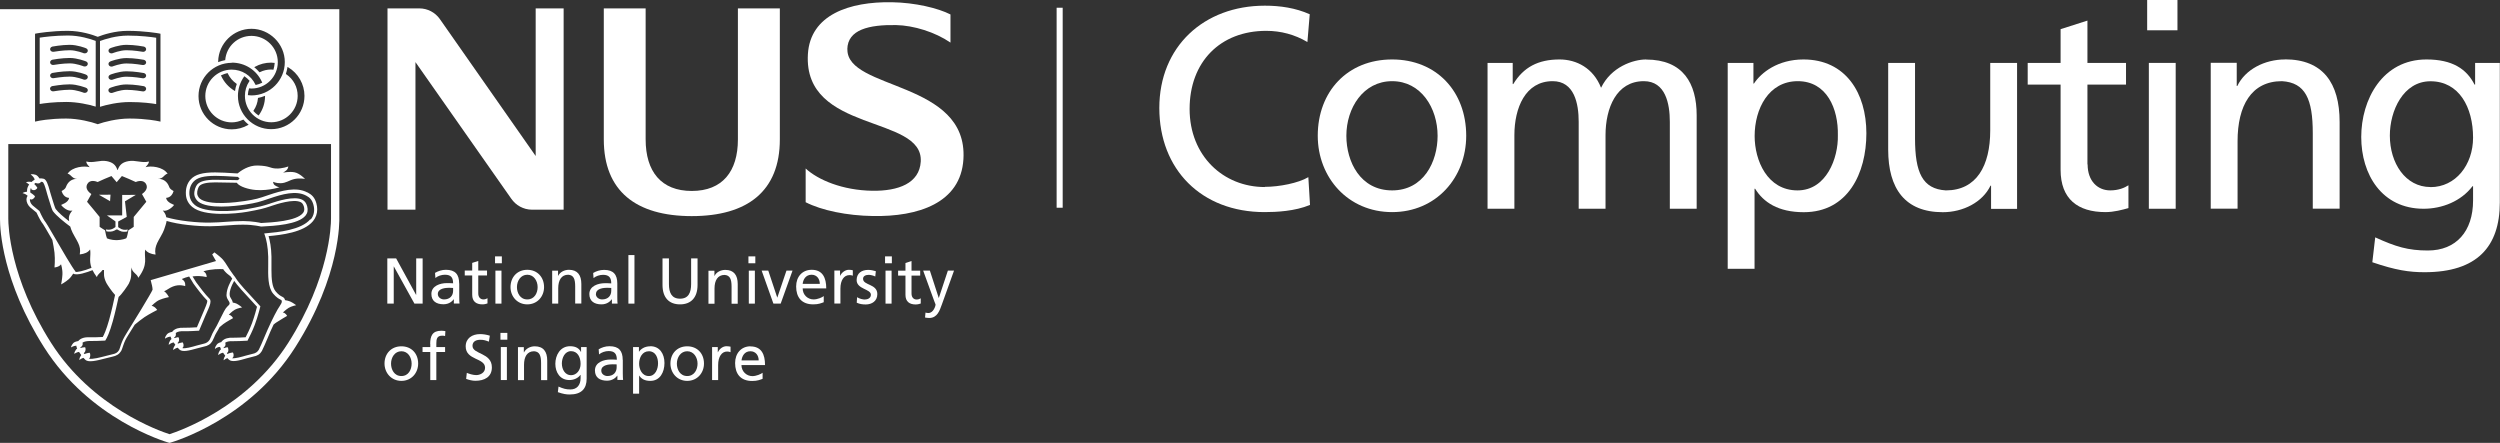 <?xml version="1.0" encoding="UTF-8"?>
<svg id="Layer_2" data-name="Layer 2" xmlns="http://www.w3.org/2000/svg" viewBox="0 0 268.26 47.52">
  <rect x="0" y="0" width="268.26" height="47.52" fill="#333333" stroke="none"/>
  <defs>
    <style>
      .cls-1 {
        fill: #fff;
      }
    </style>
  </defs>
  <g id="Layer_1-2" data-name="Layer 1">
    <g>
      <rect class="cls-1" x="113.38" y=".83" width=".65" height="21.46"/>
      <polygon class="cls-1" points="42.25 28.59 42.26 28.59 44.47 32.58 45.35 32.58 45.35 27.73 44.66 27.73 44.66 31.63 44.64 31.63 42.51 27.73 41.56 27.73 41.56 32.58 42.25 32.58 42.25 28.59"/>
      <path class="cls-1" d="m49.27,30.42c0-.96-.41-1.47-1.42-1.47-.45,0-.84.14-1.17.33l.04.55c.26-.22.66-.35,1.02-.35.66,0,.88.31.88.92-.26-.02-.44-.02-.69-.02-.67,0-1.64.28-1.64,1.16,0,.77.53,1.11,1.3,1.11.6,0,.95-.33,1.1-.54h.01v.46h.61c-.02-.1-.03-.29-.03-.69v-1.46Zm-.65.78c0,.53-.34.93-.98.93-.3,0-.66-.21-.66-.58,0-.62.88-.67,1.23-.67.14,0,.27.02.41.02v.3Z"/>
      <path class="cls-1" d="m50.67,31.63c0,.71.42,1.03,1.09,1.03.21,0,.41-.05.55-.1v-.56c-.1.06-.24.13-.44.13-.3,0-.55-.22-.55-.64v-1.93h.94v-.53h-.94v-1.03l-.65.21v.82h-.8v.53h.8v2.07Z"/>
      <rect class="cls-1" x="53.16" y="29.04" width=".65" height="3.54"/>
      <rect class="cls-1" x="53.12" y="27.51" width=".73" height=".74"/>
      <path class="cls-1" d="m58.38,30.81c0-1.08-.73-1.86-1.8-1.86s-1.8.78-1.8,1.86c0,1.01.73,1.85,1.8,1.85s1.8-.84,1.8-1.85Zm-2.91,0c0-.68.41-1.33,1.11-1.33s1.11.65,1.11,1.33c0,.63-.34,1.32-1.11,1.32s-1.11-.7-1.11-1.32Z"/>
      <path class="cls-1" d="m59.9,30.94c0-.87.34-1.46,1.07-1.46.58.04.75.44.75,1.26v1.83h.66v-2.1c0-.95-.41-1.52-1.33-1.52-.49,0-.96.24-1.16.65h-.01v-.56h-.63v3.54h.65v-1.63Z"/>
      <path class="cls-1" d="m65.65,32.12h.01v.46h.61c-.02-.1-.03-.29-.03-.69v-1.46c0-.96-.41-1.47-1.42-1.47-.45,0-.84.14-1.17.33l.04.55c.26-.22.66-.35,1.02-.35.65,0,.88.31.88.92-.26-.02-.44-.02-.7-.02-.67,0-1.65.28-1.65,1.16,0,.77.54,1.11,1.3,1.11.6,0,.95-.33,1.1-.54Zm-1.7-.57c0-.62.87-.67,1.22-.67.14,0,.28.02.42.02v.3c0,.53-.34.93-.99.93-.3,0-.66-.21-.66-.58Z"/>
      <rect class="cls-1" x="67.43" y="27.37" width=".65" height="5.21"/>
      <path class="cls-1" d="m74.85,30.57v-2.84h-.69v2.75c0,.93-.29,1.57-1.19,1.57s-1.19-.64-1.19-1.57v-2.75h-.69v2.84c0,1.36.69,2.09,1.88,2.09s1.88-.74,1.88-2.09Z"/>
      <path class="cls-1" d="m79.16,32.58v-2.1c0-.95-.41-1.52-1.33-1.52-.49,0-.97.24-1.16.65h-.01v-.56h-.64v3.54h.65v-1.63c0-.87.34-1.46,1.08-1.46.57.04.75.44.75,1.26v1.83h.65Z"/>
      <rect class="cls-1" x="80.35" y="29.04" width=".65" height="3.54"/>
      <rect class="cls-1" x="80.31" y="27.51" width=".74" height=".74"/>
      <polygon class="cls-1" points="83.41 31.93 83.4 31.93 82.44 29.04 81.73 29.04 82.99 32.58 83.77 32.58 85.04 29.04 84.39 29.04 83.41 31.93"/>
      <path class="cls-1" d="m87.1,28.95c-1.01,0-1.67.74-1.67,1.79,0,1.16.58,1.92,1.84,1.92.58,0,.87-.14,1.12-.23v-.66c-.16.14-.66.36-1.09.36-.62,0-1.17-.48-1.17-1.18h2.53c0-1.14-.39-2-1.56-2Zm-.97,1.51c.05-.45.31-.98.96-.98.56,0,.88.45.88.98h-1.84Z"/>
      <path class="cls-1" d="m90.16,29.58h-.02v-.55h-.61v3.54h.65v-1.6c0-.9.38-1.45.97-1.45.11,0,.24.01.36.06v-.58c-.14-.03-.24-.05-.43-.05-.37,0-.75.27-.92.63Z"/>
      <path class="cls-1" d="m92.61,29.91c0-.29.29-.42.62-.42.16,0,.54.09.69.18l.06-.57c-.26-.07-.51-.14-.82-.14-.7,0-1.24.36-1.24,1.09,0,1,1.53.94,1.53,1.58,0,.38-.37.51-.67.51-.19,0-.56-.08-.81-.25l-.04.59c.31.15.64.19.97.19.64,0,1.24-.35,1.24-1.11,0-1.12-1.53-.92-1.53-1.64Z"/>
      <rect class="cls-1" x="94.97" y="27.51" width=".73" height=".74"/>
      <rect class="cls-1" x="95.02" y="29.04" width=".65" height="3.54"/>
      <path class="cls-1" d="m97.81,31.5v-1.93h.93v-.53h-.93v-1.03l-.65.21v.82h-.79v.53h.79v2.07c0,.71.42,1.03,1.09,1.03.21,0,.41-.05.55-.1v-.56c-.1.06-.24.13-.44.13-.31,0-.55-.22-.55-.64Z"/>
      <path class="cls-1" d="m100.74,31.97h-.01l-.95-2.93h-.72l1.2,3.3c.04.12.13.29.13.37,0,.07-.2.88-.78.88-.12,0-.22-.03-.3-.05l-.05.53c.12.02.24.05.45.05.86,0,1.12-.79,1.36-1.46l1.3-3.62h-.66l-.97,2.93Z"/>
      <path class="cls-1" d="m43.07,37.16c-1.08,0-1.81.78-1.81,1.85,0,1.01.74,1.86,1.81,1.86s1.8-.84,1.8-1.86c0-1.08-.72-1.85-1.8-1.85Zm0,3.19c-.77,0-1.11-.7-1.11-1.33,0-.67.4-1.33,1.11-1.33s1.1.66,1.1,1.33c0,.63-.33,1.33-1.1,1.33Z"/>
      <path class="cls-1" d="m46.17,36.91v.33h-.83v.53h.83v3.01h.65v-3.01h.94v-.53h-.94v-.38c0-.48.07-.84.63-.84.11,0,.24.01.31.04l.03-.53c-.13-.02-.27-.04-.44-.04-.96,0-1.19.57-1.19,1.42Z"/>
      <path class="cls-1" d="m50.7,37.11c0-.51.45-.65.84-.65s.56.07.92.2l.1-.64c-.34-.11-.71-.17-1.04-.17-.87,0-1.55.46-1.55,1.32,0,1.51,2.08,1.21,2.08,2.29,0,.56-.56.79-.95.79-.35,0-.77-.14-1.01-.24l-.07.65c.32.11.65.2.99.2.98,0,1.77-.41,1.77-1.44,0-1.6-2.08-1.38-2.08-2.31Z"/>
      <rect class="cls-1" x="53.7" y="35.72" width=".74" height=".73"/>
      <rect class="cls-1" x="53.74" y="37.24" width=".65" height="3.54"/>
      <path class="cls-1" d="m57.38,37.16c-.48,0-.96.25-1.15.65h-.02v-.56h-.63v3.54h.65v-1.64c0-.86.33-1.46,1.08-1.46.57.04.75.44.75,1.27v1.83h.66v-2.1c0-.96-.41-1.53-1.34-1.53Z"/>
      <path class="cls-1" d="m62.35,37.77h-.01c-.19-.38-.54-.62-1.17-.62-1.07,0-1.58.98-1.58,1.89s.5,1.74,1.51,1.74c.45,0,.91-.18,1.18-.55h.02v.35c0,.75-.41,1.21-1.09,1.21-.48,0-.78-.09-1.28-.31l-.07.6c.57.2.9.25,1.27.25,1.27,0,1.82-.63,1.82-1.7v-3.39h-.6v.53Zm-1.08,2.49c-.61,0-.98-.59-.98-1.26,0-.6.32-1.32.98-1.32.7,0,1.03.63,1.03,1.37,0,.66-.42,1.21-1.03,1.21Z"/>
      <path class="cls-1" d="m66.82,38.62c0-.97-.41-1.47-1.42-1.47-.45,0-.84.14-1.16.33l.04.55c.26-.22.66-.36,1.03-.36.65,0,.88.32.88.93-.26-.02-.44-.02-.7-.02-.68,0-1.65.28-1.65,1.17,0,.77.54,1.1,1.3,1.1.59,0,.94-.33,1.1-.54h.01v.46h.61c-.01-.11-.03-.29-.03-.7v-1.46Zm-.65.79c0,.53-.34.94-.99.94-.3,0-.66-.2-.66-.58,0-.63.87-.68,1.23-.68.14,0,.28.01.42.01v.31Z"/>
      <path class="cls-1" d="m69.77,37.16c-.63,0-1.03.32-1.2.58h-.01v-.5h-.63v5h.65v-1.94h.01c.21.33.56.57,1.19.57,1.06,0,1.52-.95,1.52-1.92s-.5-1.8-1.52-1.8Zm-.15,3.19c-.73,0-1.04-.73-1.04-1.32,0-.66.34-1.34,1.05-1.34s.99.68.98,1.32c0,.56-.28,1.34-.98,1.34Z"/>
      <path class="cls-1" d="m73.74,37.16c-1.08,0-1.8.78-1.8,1.85,0,1.01.73,1.86,1.8,1.86s1.8-.84,1.8-1.86c0-1.08-.72-1.85-1.8-1.85Zm0,3.19c-.77,0-1.11-.7-1.11-1.33,0-.67.41-1.33,1.11-1.33s1.11.66,1.11,1.33c0,.63-.34,1.33-1.11,1.33Z"/>
      <path class="cls-1" d="m77.04,37.79h-.02v-.55h-.61v3.54h.65v-1.61c0-.89.38-1.45.96-1.45.11,0,.24.02.37.07v-.59c-.14-.02-.24-.05-.43-.05-.38,0-.75.26-.92.64Z"/>
      <path class="cls-1" d="m80.53,37.16c-.99,0-1.65.75-1.65,1.8,0,1.15.58,1.92,1.83,1.92.58,0,.87-.14,1.12-.23v-.65c-.16.13-.67.36-1.1.36-.61,0-1.17-.49-1.17-1.19h2.53c0-1.14-.38-2-1.57-2Zm-.96,1.51c.05-.45.32-.98.95-.98.57,0,.89.45.89.98h-1.84Z"/>
      <path class="cls-1" d="m90.92,5.28c.04-2.11,2.34-2.64,5.23-2.59,1.9.04,4.19.75,5.84,1.88V1.55c-1.36-.69-3.81-1.27-6.28-1.31-4.55-.08-8.77,1.33-9.02,5.58-.5,8.5,12.41,6.48,12.11,11.52-.14,2.33-2.4,3.17-5.2,3.13-3.21-.05-5.83-1.17-7.15-2.39v3.62c1.72.88,4.44,1.44,7.21,1.48,4.83.09,9.44-1.37,9.72-6.11.5-8.43-12.52-7.37-12.45-11.78Z"/>
      <path class="cls-1" d="m74.23,23.19c5.99,0,9.45-2.69,9.45-8.23V.9h-4.5v14.06c0,3.44-1.66,5.53-4.95,5.53s-4.95-2.09-4.95-5.53V.9h-4.49v14.06c0,5.54,3.45,8.23,9.45,8.23Z"/>
      <path class="cls-1" d="m44.57,6.65l10.29,14.67c.48.7,1.3,1.18,2.23,1.18h3.39V.9h-3v15.84l-10.3-14.72c-.49-.68-1.29-1.12-2.19-1.12h-3.41v21.6h3V6.65Z"/>
      <path class="cls-1" d="m32.98,20.65c-1.21-.64-2.78-.19-4.17.28-1.04.36-1.36.46-2.54.64-.89.14-3.88.52-4.83-.26-.14-.11-.27-.36-.28-.51-.03-.33.12-.71.23-.84.24-.26.79-.39,1.7-.39l2.31.04c.14.19.51.49,1.45.69,1.49.32,3.14-.2,3.14-.2,0,0-.27-.05-.5-.22-.2-.15-.18-.37-.18-.37,0,0,.33.16.81.15.6-.02.87-.3,1.43-.44.56-.14,1.18-.02,1.18-.02,0,0-.56-.6-1.12-.71-.56-.11-1.25.04-1.25.04,0,0,.17-.08.38-.26.17-.15.2-.41.2-.41,0,0-.67.26-1.35.22-.68-.04-.63-.28-1.94-.32-1-.03-1.82.57-2.16.85-1.07-.07-1.91-.11-2.4-.11-1.35,0-2.14.22-2.62.74-.4.43-.57,1-.52,1.67.04.53.28.97.7,1.31,1.27,1.05,4.66.72,5.86.51,1.34-.24,1.75-.34,2.52-.6l.05-.02c.6-.2,2.43-.81,3.2-.41.16.08.26.24.33.47.03.11.04.2.04.29,0,.16-.05.29-.15.41-.7.86-3.33,1-4.48,1.06-.12-.03-.89-.2-1.9-.21-.68,0-1.25.04-1.85.08-1.1.08-2.23.17-4.12-.05-.88-.1-1.69-.26-2.31-.44-.03-.24-.14-.46-.37-.72.45.15,1.04-.35,1.21-.6,0-.03-.8-.24-.85-.76,0-.02.57.05.8-.73-.57-.31-.39-.42-.66-.81-.24-.34-.59-.51-1.02-.5.17-.02.19,0,.38-.09.25-.12.42-.46.66-.45-.49-.77-1.82-.88-2.37-.71.14-.18.36-.37.36-.61-.73.2-1.45-.18-2.19-.04-.61.11-.96.36-1.16.95h-.03c-.19-.58-.54-.83-1.15-.95-.74-.14-1.46.24-2.19.04,0,.24.22.44.36.61-.55-.16-1.88-.06-2.37.71.24-.01.42.33.66.45.22.11.26.09.38.09-.43,0-.78.16-1.02.5-.27.38-.09.5-.66.81.24.78.81.72.8.73-.05.52-.85.73-.85.76.17.25.75.74,1.21.6-.37.42-.43.73-.35,1.15-.58-.44-1.15-.92-1.45-1.32-.07-.1-.3-.85-.45-1.34l-.12-.4-.06-.21c-.18-.66-.36-1.22-.66-1.29-.17-.04-.31-.05-.45-.04-.1-.16-.25-.34-.42-.39-.35-.11-.52-.03-.52-.03,0,0,.28.2.38.41.02.05.04.1.05.15-.06.04-.12.08-.17.11l-.03.02s-.08.07-.14.12c-.02,0-.05-.01-.07-.02-.36-.05-.52.06-.52.06,0,0,.2.1.34.23-.13.18-.23.4-.23.68,0,.03,0,.06,0,.09-.35.03-.48.15-.48.15,0,0,.34.09.5.25.02.02.03.04.05.05-.02.02-.03.03-.03.03-.07.11-.1.24-.1.36,0,.3.17.63.4.84,0,0,.62.52.68.56.25.55.52,1.03.7,1.24.05.07.44.72.84,1.42.05.09.11.19.16.28.09.43.18.96.23,1.37.08.75,0,1.58,0,1.58,0,0,.49-.03.7-.34,0,0,.18.52.15,1.11-.02.44-.14,1.05-.14,1.05,0,0,.47-.25.83-.57.18-.16.36-.42.47-.59.39.25,1.51-.15,2.07-.37.11.22.26.47.47.75.08-.34.44-.5.61-.77h.15c.02.37-.09.71.26,1.4.1.19.58.91.93,1.28-.13.62-.38,1.75-.64,2.68-.3,1.06-.54,1.59-.68,1.83-.4.02-1.13.05-1.36.03-.56-.03-.97.09-1.22.35-.02.02-.03.04-.05.06-.19.03-.42.09-.54.22-.24.28-.24.46-.24.46,0,0,.3-.18.53-.18.02,0,.03,0,.05,0,0,.02,0,.04,0,.05,0,.05.03.14.08.25-.04.03-.07.06-.1.09-.22.29-.21.48-.21.48,0,0,.28-.19.51-.21.07.11.15.23.24.34-.01.01-.02.02-.03.04-.2.31-.17.49-.17.49,0,0,.22-.18.44-.23.07.08.14.16.21.22.33.29,1.16.1,2.22-.18l.65-.16c.46-.09.75-.27.96-.61.05-.08.1-.22.17-.43l.06-.18c.14-.41.26-.67.55-1.13,0-.01.29-.47.68-1.09.34-.28.75-.61,1.05-.81.46-.31,1.36-.77,1.36-.77,0,0-.24-.39-.6-.44,0,0,.46-.48.85-.64.44-.19,1.01-.3,1.01-.3,0,0-.21-.43-.52-.63.13-.04.25-.12.41-.22.76-.5,1.33-.48,1.86-.33.02-.35-.07-.56-.37-.76.25-.11.51-.2.79-.27.17.3.37.63.46.76.4.56.99,1.33,1.47,1.81.01.01.02.03.02.06,0,.2-.24.76-.38,1.08l-.12.28s-.48,1.13-.62,1.46c-.28.02-1.1.06-1.38.05-.54-.03-.94.09-1.19.34-.03.03-.06.06-.08.1-.2.04-.44.11-.56.26-.23.29-.22.47-.22.47,0,0,.29-.19.52-.21.04,0,.07,0,.1,0,0,.06.04.15.09.25-.05.04-.1.08-.13.13-.2.31-.17.49-.17.49,0,0,.27-.22.5-.25,0,0,.02,0,.03,0,.05.08.11.17.18.25-.02.02-.04.04-.06.07-.2.31-.18.49-.18.49,0,0,.26-.21.49-.25.07.08.14.15.2.21.32.28,1,.11,1.93-.15l.66-.17c.45-.08.73-.26.93-.6l.18-.37c.08-.19.17-.41.25-.52.11-.17.22-.37.34-.6.16-.13.3-.25.4-.33.3-.23,1.05-.64,1.05-.64,0,0-.15-.33-.46-.36,0,0,.3-.34.66-.55.26-.15.77-.24.77-.24,0,0-.35-.3-.62-.42-.11-.05-.25-.08-.38-.1-.02-.15-.1-.33-.25-.55-.26-.41.12-1.29.4-1.78.14.2.39.52.81.99,0,0,1.34,1.47,1.64,1.79-.06.24-.25.97-.54,1.77-.22.59-.52,1.2-.68,1.5-.32.02-1.06.06-1.32.05-.54-.03-.94.09-1.19.34-.04.04-.08.08-.1.13-.18.04-.38.12-.48.26-.22.29-.21.48-.21.48,0,0,.22-.21.52-.22.01,0,.03,0,.04,0,.01.06.05.15.1.25-.05.04-.1.08-.13.13-.2.31-.17.49-.17.49,0,0,.27-.22.5-.25,0,0,.02,0,.02,0,.07.11.15.21.23.32,0,0,0,0,0,0-.2.31-.17.49-.17.49,0,0,.2-.16.4-.23.06.07.12.12.17.17.32.28,1.01.12,1.94-.16l.66-.17c.45-.08.73-.26.93-.6.09-.15.5-1.1.61-1.37.2-.5.43-1.01.65-1.47.11-.09.21-.18.3-.23.37-.25,1.15-.7,1.15-.7,0,0-.16-.34-.46-.36,0,0,.31-.3.62-.5.29-.18.81-.29.81-.29,0,0-.38-.29-.65-.4-.16-.07-.38-.11-.54-.14-.05-.22-.16-.3-.33-.38-.15-.08-.36-.18-.67-.55-.4-.47-.46-1.38-.46-2.28,0-.2,0-.4,0-.59v-.87c-.02-1.02-.17-1.73-.31-2.2,1.33-.12,3.77-.39,4.77-1.61.3-.37.45-.8.45-1.26,0-.21-.03-.43-.09-.65-.18-.65-.51-.94-.95-1.17Zm-24.88,8.48c-.31-.35-1.52-2.42-2.31-3.79-.6-1.03-.82-1.4-.88-1.47-.16-.18-.43-.67-.66-1.19l-.02-.04-.73-.6c-.21-.19-.32-.47-.29-.67.07.03.17.06.27.01.27-.14.27-.33.27-.33,0,0-.23-.24-.49-.38-.04-.21,0-.38.07-.53.03.09.02.16.02.16,0,0,.14.13.33.1.26-.05.33-.25.33-.25,0,0-.14-.23-.34-.41.02-.01.03-.03.05-.04l.03-.02s.05-.04.08-.06c.05.03.12.06.19.06.34.02.37-.18.37-.18h0c.06,0,.12.01.19.03.1.05.24.4.42,1.06l.06.22.12.4c.27.89.41,1.32.5,1.45.39.51,1.16,1.13,1.86,1.65.03.1.07.2.1.31.13.39.58,1.08.74,1.43.19.4.27.74.18,1.25.51-.06.89-.21,1.11-.54.11.69-.14,1.18.15,1.98-.81.32-1.64.52-1.75.41Zm3.37-3.59c-.09-.22-.12-.43-.2-.83-.04-.01-.58-.37-.58-.37,0,0,0-1.06,0-1.06,0,0-1.34-1.64-1.35-1.63,0,.01.46-.82.46-.82,0,0,0,0,0-.01-.21-.14-.71-.56-.44-1.06.28-.53.93-.31,1.12-.23.03-.03,1.46-.65,1.48-.64-.01,0,.56.66.56.66,0,0,.57-.67.56-.66.02-.01,1.45.61,1.48.64.19-.08.84-.29,1.12.23.27.5-.23.91-.44,1.06,0,0,0,.01,0,.01,0,0,.47.83.46.82,0-.01-1.35,1.63-1.35,1.63,0,0,0,1.06,0,1.06,0,0-.53.36-.57.37-.09.4-.11.61-.21.83-.03.07-.54.22-1.04.23h-.04c-.5,0-1.01-.16-1.04-.23Zm12.83,6.05c0,.2.04.38.14.54.13.2.2.32.2.42,0,.12-.09.21-.27.37-.19.18-.46.71-.76,1.33-.23.48-.48.97-.69,1.3-.09.13-.18.36-.27.57l-.15.33c-.16.25-.36.38-.71.45l-.69.18c-.48.14-1.25.36-1.54.27.05-.04.11-.1.13-.21.04-.21-.08-.4-.08-.4,0,0-.27.03-.51.13-.02-.02-.03-.04-.05-.06.05-.04.13-.12.16-.27.05-.2-.07-.36-.07-.36,0,0-.21.02-.43.1-.01-.02-.02-.04-.03-.06.06-.03.14-.09.18-.22.03-.09.01-.19,0-.27.19-.15.49-.21.88-.19.36.02,1.47-.05,1.52-.05h.1s.7-1.66.7-1.66l.12-.27c.23-.51.41-.92.41-1.21,0-.12-.03-.22-.11-.3-.47-.47-1.04-1.22-1.43-1.76-.07-.1-.23-.37-.39-.63.44-.06.94-.06,1.52.07-.01-.26-.08-.46-.35-.62.89-.27,1.75-.24,2.12-.23.03.04.05.09.08.12.18.23.46.48.58.55.02.02.06.04.11.08.09.12.16.21.2.27-.17.29-.61,1.07-.61,1.73Zm9-8.07c-.96,1.17-3.51,1.4-4.74,1.51l-.21.02.07.2c.15.43.33,1.18.36,2.3v.86c-.02,1.14-.04,2.42.53,3.1.36.42.61.55.77.63.14.07.15.08.16.23,0,.11-.1.28-.23.48l-.22.35c-.4.69-1.01,1.98-1.43,3-.14.35-.52,1.22-.59,1.33-.15.25-.35.38-.71.45l-.69.18c-.44.13-1.12.32-1.46.28.06-.04.13-.12.15-.23.04-.24-.07-.39-.07-.39,0,0-.33.03-.59.16-.02-.03-.04-.06-.06-.09.06-.03.13-.1.16-.24.03-.22-.07-.39-.07-.39,0,0-.21.02-.43.1,0-.02-.02-.03-.02-.05.05-.03.13-.1.19-.21.05-.11.03-.24,0-.33.19-.13.48-.18.85-.16.3.01,1.12-.03,1.45-.05h.09s.04-.09.04-.09c.14-.27.5-.97.74-1.62.37-.99.57-1.89.58-1.9l.02-.08-1.76-1.92c-.69-.77-.92-1.16-.92-1.16h0s-.01-.03-.01-.03c0,0-.28-.34-.57-.78l-.13-.2c-.25-.41-.49-.78-.73-1.03-.28-.28-.79-.65-.81-.67l-.24.22s.27.47.41.71c-.38.11-7.01,2.05-7.01,2.05l.04.16c.07.25.16.64.16.82,0,.02,0,.04,0,.05-.08.27-2.13,3.62-2.82,4.72-.3.49-.43.77-.58,1.2,0,0-.06.19-.06.19-.05.14-.1.31-.13.36-.16.27-.37.39-.73.46l-.68.17c-.54.14-1.49.4-1.83.29.04-.03.1-.07.12-.17.08-.31-.04-.46-.04-.46,0,0-.3.03-.56.14-.02-.03-.05-.07-.07-.1.04-.03.1-.08.15-.18.1-.25,0-.45,0-.45,0,0-.24,0-.49.08-.01-.03-.02-.05-.03-.07.05-.02.14-.07.21-.19.06-.1.05-.23.03-.32.19-.12.49-.18.86-.17.27.01,1.12-.02,1.48-.04h.09s.05-.08.05-.08c.14-.22.42-.77.76-1.99.25-.89.49-1.98.63-2.62.34-.27.97-1.2,1.09-1.42.45-.9.13-1.21.33-1.75-.06.52.57.66.69,1.12,1.12-1.52.59-2.09.74-3.03.22.32.61.48,1.11.54-.09-.5,0-.84.18-1.25.16-.35.61-1.04.74-1.43.13-.38.23-.67.27-.93.63.18,1.43.34,2.28.43,1.92.22,3.07.13,4.18.05.59-.04,1.16-.09,1.82-.08,1.05,0,1.84.2,1.85.2h.02s.03,0,.03,0c1.37-.07,3.94-.21,4.73-1.18.22-.27.28-.6.17-1-.09-.33-.25-.55-.49-.68-.89-.48-2.76.15-3.46.38l-.04.02c-.76.25-1.15.35-2.48.59-1.36.24-4.51.45-5.58-.44-.35-.29-.54-.65-.58-1.08-.05-.58.1-1.06.43-1.42.41-.45,1.12-.63,2.37-.63.49,0,1.33.04,2.4.11l.18.19-.18.16c-.86-.01-2.41-.04-2.41-.04-1.03,0-1.63.15-1.95.5-.18.2-.35.68-.32,1.09.02.25.2.57.41.74,1.02.84,3.9.51,5.09.33,1.17-.18,1.48-.28,2.6-.66,1.32-.45,2.81-.88,3.9-.3.38.2.63.43.78.97.17.61.07,1.17-.3,1.61Z"/>
      <polygon class="cls-1" points="11.86 20.89 10.61 20.9 11.81 21.59 11.86 20.89"/>
      <path class="cls-1" d="m13,24.83c.27.08.61.02.62.02h.03s.06-.23.06-.23l-.07.02s-.3.07-.6-.05c-.16-.07-.32-.19-.36-.22,0-.04,0-.55,0-.6.04-.02.92-.5.92-.5,0,0-.18-1.62-.19-1.67.05-.03,1.16-.69,1.16-.69h-.16s-1.3.01-1.3.01v2.19c-.08,0-1.64,0-1.64,0,0,0,.88.63.92.65,0,.04,0,.56,0,.6-.04.03-.2.15-.36.22-.3.12-.59.05-.6.05l-.07-.02.06.22h.03s.35.07.62-.01c.24-.07.37-.16.4-.19h.14s.16.12.39.19Z"/>
      <path class="cls-1" d="m36.41.99H0v22.37s0,.08,0,.17c0,1.06.23,6.64,4.72,13.72,4.91,7.75,13.01,10.14,13.35,10.24l.12.03.12-.03c.34-.1,8.47-2.49,13.38-10.24,4.9-7.72,4.73-13.66,4.72-13.91V.99Zm-5.73,6.92c.07-.21.12-.42.16-.65v-.08s.08.04.08.04c1.08.64,1.75,1.82,1.75,3.07,0,1.97-1.6,3.57-3.57,3.57s-3.57-1.6-3.57-3.57c0-.75.23-1.46.66-2.07l.03-.04.04.03c.18.12.35.27.49.43l.03.03-.02.04c-.32.47-.48,1.01-.48,1.58,0,1.56,1.27,2.83,2.83,2.83s2.83-1.27,2.83-2.83c0-.94-.44-1.78-1.22-2.32l-.04-.02v-.04Zm-3.49,3.99l.02-.04c.27-.4.43-.84.47-1.32v-.04s.04,0,.04,0c.21-.04.42-.1.64-.19l.08-.03v.08c-.01.72-.24,1.41-.66,1.99l-.03.04-.05-.03c-.18-.12-.34-.26-.49-.43l-.03-.03Zm-3.78-5.31c.04-1.93,1.64-3.5,3.57-3.5s3.58,1.6,3.58,3.57-1.6,3.58-3.58,3.58l-.38-.03v-.05c.01-.22.05-.44.12-.64v-.04s.26.02.26.02c1.56,0,2.83-1.27,2.83-2.83s-1.27-2.82-2.83-2.82c-1.47,0-2.68,1.11-2.81,2.57v.04s-.04,0-.04,0c-.21.04-.42.1-.64.18l-.08.03v-.08Zm4.48,1.15l-.04.02-.03-.03c-.15-.17-.31-.33-.48-.47l-.06-.05.07-.04c.53-.3,1.13-.45,1.74-.45h0l.38.03v.05c-.02.22-.06.44-.12.64v.04s-.26-.02-.26-.02c-.41,0-.82.09-1.2.28Zm-3.02-1.02c1.42,0,2.67.8,3.25,2.1l.02.05-.05.02c-.2.1-.41.18-.62.22h-.04s-.02-.03-.02-.03c-.47-.99-1.45-1.61-2.55-1.61-1.56,0-2.83,1.27-2.83,2.83s1.27,2.83,2.83,2.83c.41,0,.83-.1,1.21-.28l.04-.02.03.03c.15.18.31.33.48.47l.06.05-.07.04c-.53.3-1.13.46-1.74.46-1.97,0-3.57-1.6-3.57-3.57s1.6-3.57,3.57-3.57Zm.53,2.28v.04c-.08.21-.14.43-.17.65v.08s-.08-.04-.08-.04c-.62-.37-1.11-.92-1.42-1.59l-.02-.05.05-.02c.2-.1.41-.17.62-.22h.04s.02.03.02.03c.21.44.53.82.93,1.1l.03.02ZM3.76,11.75V3.62l.2-.04c.06-.01,1.54-.27,3.31-.27,1.4,0,2.67.42,3.22.64.56-.22,1.82-.64,3.22-.64,1.77,0,3.25.26,3.31.27l.2.04v9.43l-.29-.06s-1.24-.27-3.04-.27c-1.36,0-2.76.38-3.32.58l-.08.03-.08-.03c-.55-.2-1.96-.58-3.32-.58-1.8,0-3.03.26-3.04.27l-.29.06v-1.3Zm27.18,25.02c-4.41,6.96-11.73,9.49-12.75,9.82-1.01-.32-8.31-2.86-12.72-9.82C1.05,29.81.89,24.22.89,23.46c0-.05,0-.09,0-.09v-7.91h34.63v7.9s0,.03,0,.09c0,.78-.16,6.36-4.58,13.32Z"/>
      <path class="cls-1" d="m10.27,11.45v-7.06c-.56-.21-1.72-.58-2.98-.58-1.37,0-2.58.16-3.03.23v7.12c.47-.08,1.49-.22,2.85-.22,1.22,0,2.44.28,3.16.5Zm-4.67-6.45s1.01-.19,1.88-.19c.82,0,1.69.34,1.73.36.17.06.26.22.19.37-.06.15-.25.22-.42.17,0,0-.79-.32-1.49-.32-.77,0-1.68.16-1.69.16-.17.04-.36-.04-.41-.19-.05-.15.04-.31.22-.36Zm0,1.41s1.01-.19,1.88-.19c.82,0,1.69.35,1.73.36.17.06.26.22.19.37-.06.15-.25.22-.42.17,0,0-.79-.32-1.49-.32-.77,0-1.68.16-1.69.16-.17.05-.36-.04-.41-.19-.05-.15.04-.31.22-.36Zm0,1.42s1.01-.19,1.88-.19c.82,0,1.69.34,1.73.36.17.06.26.22.19.37-.06.15-.25.22-.42.17,0,0-.79-.32-1.49-.32-.77,0-1.68.16-1.69.16-.17.05-.36-.04-.41-.19-.05-.15.04-.31.22-.36Zm-.22,1.77c-.05-.15.04-.31.22-.36.04,0,1.01-.19,1.88-.19.82,0,1.69.35,1.73.36.17.06.26.22.19.37-.06.15-.25.22-.42.17,0,0-.79-.32-1.49-.32-.77,0-1.68.16-1.69.16-.17.05-.36-.04-.41-.19Z"/>
      <path class="cls-1" d="m16.76,11.17v-7.12c-.45-.07-1.66-.23-3.03-.23-1.28,0-2.45.38-3,.58v7.06c.71-.22,1.95-.51,3.18-.51,1.36,0,2.38.14,2.85.22Zm-4.92-6s.9-.36,1.73-.36c.87,0,1.84.18,1.88.19.17.05.27.21.22.36-.05.15-.24.24-.41.19,0,0-.91-.16-1.69-.16-.7,0-1.48.32-1.49.32-.17.06-.36-.02-.42-.17-.06-.15.02-.31.19-.37Zm0,1.42s.9-.36,1.73-.36c.87,0,1.84.18,1.88.19.17.05.27.21.22.36-.05.15-.24.23-.41.19,0,0-.91-.16-1.69-.16-.7,0-1.48.32-1.49.32-.17.06-.36-.02-.42-.17-.06-.15.02-.31.19-.37Zm0,1.42s.9-.36,1.73-.36c.87,0,1.84.18,1.88.19.17.05.27.21.22.36-.05.15-.24.24-.41.19,0,0-.91-.16-1.69-.16-.7,0-1.48.32-1.49.32-.17.06-.36-.02-.42-.17-.06-.15.02-.31.19-.37Zm.23,1.95c-.17.06-.36-.02-.42-.17-.06-.15.02-.31.19-.37.04-.01.9-.36,1.73-.36.87,0,1.84.18,1.88.19.17.05.27.21.22.36-.05.15-.24.24-.41.19,0,0-.91-.16-1.69-.16-.7,0-1.48.32-1.49.32Z"/>
      <path class="cls-1" d="m135.72,20.07c-4.45,0-8.07-3.34-8.07-8.38s3.28-8.38,8.22-8.38c1.57,0,3.07.4,4.42,1.2l.25-2.98c-1.53-.68-3.16-.92-4.82-.92-6.54,0-11.32,4.39-11.32,10.98s4.51,11.17,11.29,11.17c1.26,0,3.25-.09,4.88-.77l-.18-2.98c-1.07.64-3.13,1.04-4.66,1.04Z"/>
      <path class="cls-1" d="m149.38,6.38c-4.79,0-7.98,3.44-7.98,8.19,0,4.48,3.25,8.19,7.98,8.19s7.95-3.71,7.95-8.19c0-4.76-3.19-8.19-7.95-8.19Zm0,14.05c-3.41,0-4.91-3.07-4.91-5.86,0-2.98,1.81-5.86,4.91-5.86s4.88,2.88,4.88,5.86c0,2.79-1.5,5.86-4.88,5.86Z"/>
      <path class="cls-1" d="m176.65,6.38c-1.41,0-3.77.8-4.85,3.04-.83-2.12-2.64-3.04-4.45-3.04-2.3,0-3.87.83-4.97,2.64h-.06v-2.27h-2.7v15.65h2.88v-7.89c0-2.92,1.17-5.8,4.11-5.8,2.33,0,2.79,2.42,2.79,4.36v9.33h2.88v-7.89c0-2.92,1.17-5.8,4.11-5.8,2.33,0,2.79,2.42,2.79,4.36v9.33h2.88v-10.03c0-3.41-1.44-5.98-5.43-5.98Z"/>
      <path class="cls-1" d="m193.52,6.38c-2.76,0-4.54,1.41-5.31,2.58h-.06v-2.21h-2.76v22.09h2.88v-8.59h.06c.89,1.44,2.46,2.52,5.22,2.52,4.73,0,6.72-4.17,6.72-8.47s-2.21-7.92-6.75-7.92Zm-.64,14.05c-3.25,0-4.6-3.22-4.6-5.83,0-2.92,1.5-5.89,4.63-5.89s4.36,2.98,4.3,5.8c.06,2.45-1.23,5.92-4.33,5.92Z"/>
      <path class="cls-1" d="m213.56,13.99c0,3.8-1.47,6.44-4.76,6.44-2.52-.15-3.31-1.93-3.31-5.58V6.75h-2.88v9.3c0,4.2,1.81,6.72,5.86,6.72,2.18,0,4.27-1.07,5.12-2.85h.06v2.49h2.79V6.75h-2.88v7.24Z"/>
      <path class="cls-1" d="m223.99,17.64v-8.56h4.14v-2.33h-4.14V2.21l-2.88.92v3.62h-3.53v2.33h3.53v9.14c0,3.13,1.84,4.54,4.82,4.54.92,0,1.81-.25,2.46-.43v-2.45c-.43.28-1.07.55-1.96.55-1.32,0-2.42-.98-2.42-2.79Z"/>
      <rect class="cls-1" x="230.4" width="3.25" height="3.25"/>
      <rect class="cls-1" x="230.58" y="6.75" width="2.88" height="15.65"/>
      <path class="cls-1" d="m245.19,6.38c-2.18,0-4.27,1.07-5.12,2.85h-.06v-2.49h-2.79v15.65h2.88v-7.24c0-3.8,1.47-6.44,4.76-6.44,2.52.15,3.31,1.93,3.31,5.58v8.1h2.88v-9.3c0-4.2-1.81-6.72-5.86-6.72Z"/>
      <path class="cls-1" d="m265.59,6.75v2.33h-.06c-.86-1.69-2.39-2.7-5.16-2.7-4.73,0-7,4.3-7,8.32s2.21,7.7,6.69,7.7c1.99,0,4.02-.8,5.25-2.42h.06v1.53c0,3.31-1.81,5.37-4.85,5.37-2.12,0-3.44-.4-5.65-1.41l-.31,2.67c2.52.86,3.96,1.07,5.61,1.07,5.62,0,8.07-2.73,8.07-7.49V6.75h-2.67Zm-4.79,13.32c-2.7,0-4.36-2.58-4.36-5.52,0-2.67,1.44-5.83,4.36-5.83,3.07,0,4.57,2.79,4.57,6.05,0,2.92-1.87,5.31-4.57,5.31Z"/>
    </g>
  </g>
</svg>